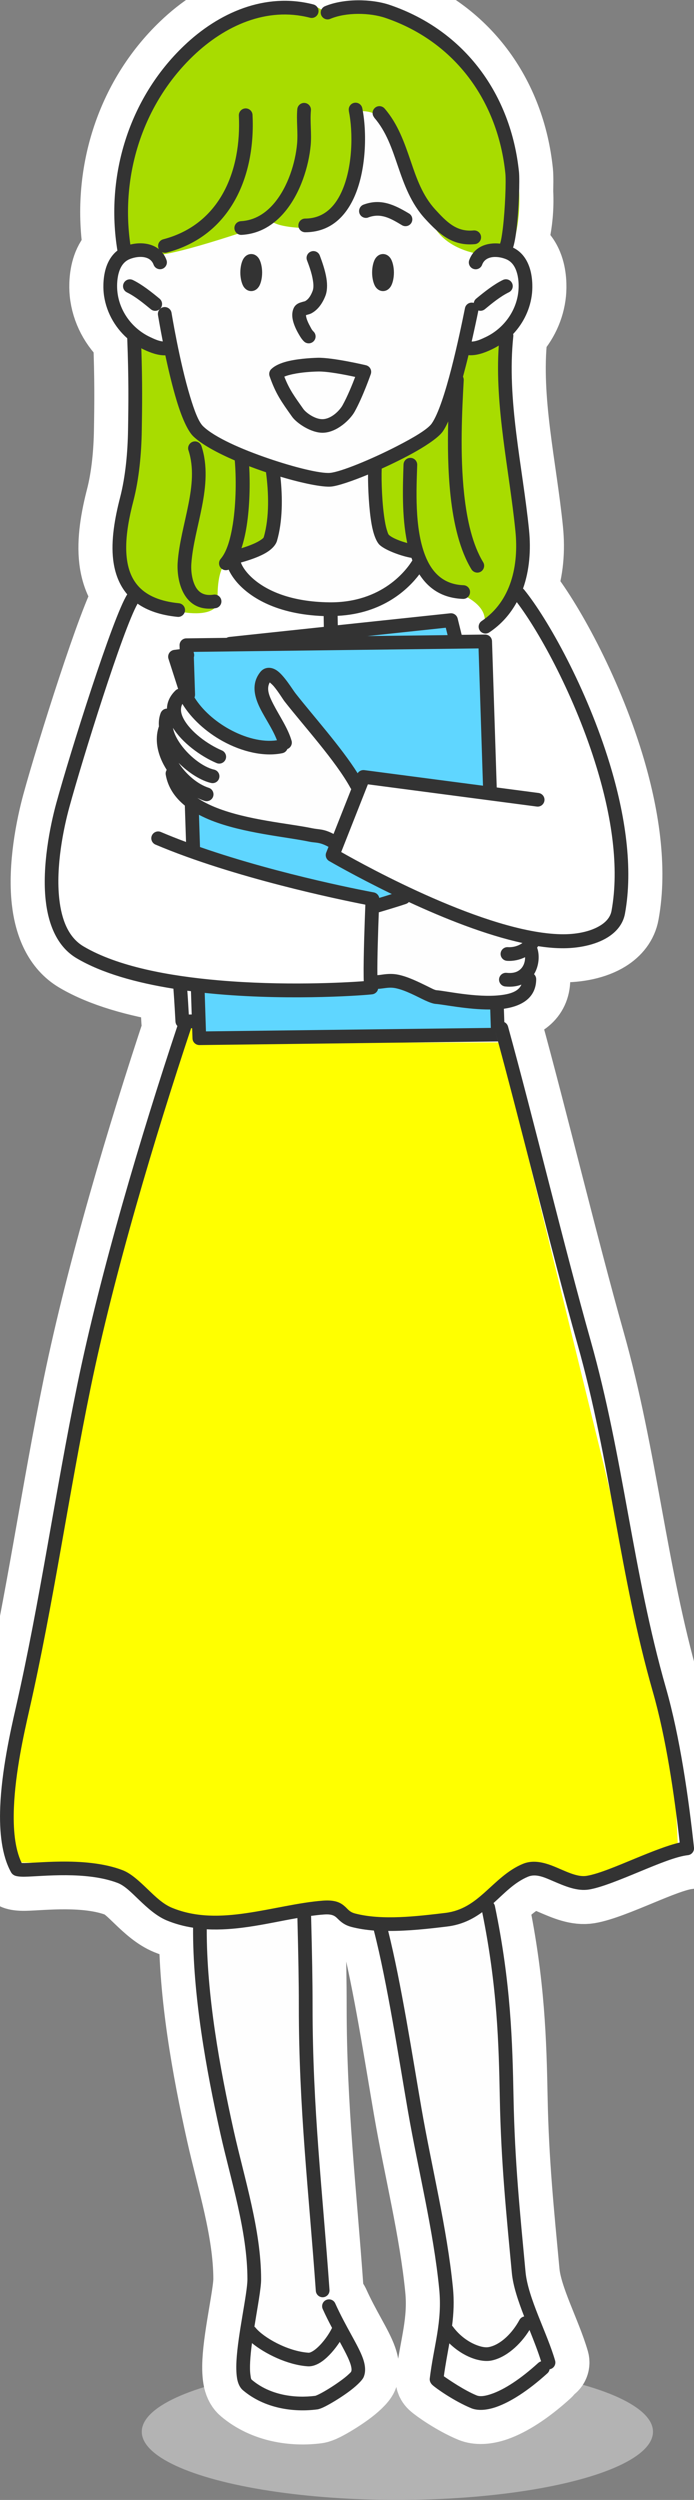 <?xml version="1.0" encoding="UTF-8"?> <svg xmlns="http://www.w3.org/2000/svg" viewBox="0 0 122.18 439.79"><rect x="0" y="0" width="122.18" height="439.79" fill="#808080" stroke="none"/><defs><style>.cls-1{fill:none;stroke-linecap:round;stroke-linejoin:round;stroke-width:12px;}.cls-1,.cls-2{stroke:#fff;}.cls-3{fill:#5fd6ff;}.cls-3,.cls-4,.cls-5,.cls-6,.cls-7,.cls-8{stroke-width:0px;}.cls-3,.cls-4,.cls-5,.cls-7,.cls-2,.cls-8{fill-rule:evenodd;}.cls-4{fill:#fefefe;}.cls-5{fill:#a8dc00;}.cls-6{fill:#b3b3b3;mix-blend-mode:multiply;}.cls-7{fill:#fff;}.cls-9{isolation:isolate;}.cls-2{fill:#ff0;stroke-miterlimit:10;stroke-width:.73px;}.cls-8{fill:#333;}</style></defs><g class="cls-9"><g id="_レイヤー_2"><g id="_デザイン"><ellipse class="cls-6" cx="69.96" cy="427.79" rx="45" ry="12"></ellipse><path class="cls-1" d="M28.36,46.06s-5.02-5.24-7.81.97c-2.8,6.21,1.07,11.5,8.78,13.84l4.53,13.64s7.53,7.03,14.39,7.94c0,0,.16,10.01-1.15,12.25-1.31,2.24-6.78,3.68-6.78,3.68,0,0,6.03,9.32,17.93,8.85,11.9-.47,15.8-7.32,15.8-7.32l-.75-3.86-6.1-1.26-.96-13.1,12.22-7.82,2.96-12.41s9.67-1.21,10.43-7.34c.76-6.13.54-11.55-7.68-8.7l-1.94-14.62s-11.33-19.41-24.54-14.96c-13.21,4.45-27.02,4.34-29.32,30.21h0Z"></path><path class="cls-1" d="M23.41,105.15s-7.58,17.81-8.8,23.02c-1.22,5.21-9.26,27.11-3.67,35.87,2.48,3.88,10.94,7.17,20.11,8.83.27.05.16.88.33,1.69.42,1.99-.4,4.89.24,4.92h3.93s-.42-6.4.14-6.32c10.22,1.33,21.38,1.49,29.11.57l.65-15.04-31.22-8.85.06-8.22s-4.21-5.75-4.76-8.99c-.54-3.23,1.07-9.14,2.55-10.55l-1.37-6.6,2.8-2.12,31.29-2.23,14.07-1.83,1.01,2.79,5.62,1.12.82,26.35-22.02-3.04-5.57,13.47,13.62,7.95s30.45,12.56,34.69,5.87c4.24-6.69,4.34-13.65,1.71-20.81-2.64-7.16-5.39-21.44-10.84-29.3l-6.83-9.28s-13.37-7.12-16.67-6.67c0,0-5.56,8.72-12.23,9.29-2.92.25-9.83.41-13.45-1.47-4.65-2.41-7.22-6.7-8.15-6.55-1.65.27-13.94.03-17.18,6.13h0Z"></path><path class="cls-1" d="M31.05,184.65s-11.51,39.39-14.17,49.99c-2.66,10.6-18.22,83.11-14.47,93.35,0,0,10.47,0,14.17,1.25,3.7,1.25,10.21,5.59,13.36,7.74,3.15,2.15,16.86,1.26,21.67-.74,4.81-2,8.37.05,10.12,1.83,1.74,1.78,14.14-.05,17.08-.57,2.94-.52,11.81-8.44,14.43-8.73,2.62-.29,7.64,2.01,9.74,2.23,2.1.22,13.53-5.53,16.74-6.04l-.76-14.73-12.35-52.76-18.28-74.45-51.13.09-2.37-.42.67-3.56-3.04.95-1.43,4.56h0Z"></path><path class="cls-1" d="M43.33,409.6l1.39-10.28s-9.91-50.68-9.5-58.64l-.08-2.96,10.51-.25,6.7-1.48,1.48,16.38,2.21,39.35.94,11.96,3.26,6.04-5.77,5.55-11.14-5.68h0Z"></path><path class="cls-1" d="M42.88,411.9s-1.8,5.71.13,7.11c1.93,1.4,11.46,3.91,11.46,3.91l6.42-2.95,2.64-3.73-3.81-5.27-4.42,3.67-7.33-1.2-4.51-3.64-.58,2.11h0Z"></path><path class="cls-1" d="M66.98,338.98l6.7,35.95,4.38,25.31.03,9.37s3.69,6.6,7.84,4.6c4.15-2,7.5-6.96,7.5-6.96l-2.14-9.17-2.32-28.85s-.44-29.67-3.19-34.29c0,0-5.41,2.09-8.01,2.88-2.59.79-10.8,1.16-10.8,1.16h0Z"></path><path class="cls-1" d="M78.09,409.61l-1.38,9.51,8.61,3.53,11.35-7.25-4.19-8.8s-2.68,7.11-5.96,7.6c-3.28.48-8.44-4.58-8.44-4.58h0Z"></path><path class="cls-1" d="M33.27,123.01l.1-9.56,46-4.14,1.56,3.13,4.41,1.04,1.28,26.05-23.96-1.8-13.96-18.94s-4.59.86-3.13,3.56c1.46,2.69,5.02,8.76,5.02,8.76,0,0-4.36.42-6.48.03-2.12-.39-10.53-6.1-10.83-8.12h0Z"></path><polygon class="cls-1" points="33.48 141.86 33.72 149.14 65.91 158.4 65.52 160.69 71.92 158.06 57.86 150.16 59.47 147.68 33.48 141.86 33.48 141.86"></polygon><polygon class="cls-1" points="35.25 173.59 35.14 182.21 87.49 181.74 87.09 176.47 79.79 175.73 73.16 174.52 69.32 172.33 65.2 173.36 35.25 173.59 35.25 173.59"></polygon><path class="cls-1" d="M59.66,147.48l3.85-9.09-13.58-17.75s-4.7-4.04-3.77,1.34c.92,5.38,4.42,8.59,4.42,8.59l-3.18,1.23-10.52-4.74-3.88-4.54s-2.29,1.25-2.76,3.54c-.48,2.28.75,9.02,1.15,9.82.39.8,3.27,5.95,3.27,5.95,0,0,16.43,5.48,25.01,5.66h0Z"></path><polygon class="cls-1" points="65.68 160.13 65.45 173.03 74.25 173.81 82 176.82 90.78 175.9 93.86 171.83 94 166.17 83.3 163.23 71.23 157.32 65.68 160.13 65.68 160.13"></polygon><path class="cls-1" d="M62.89,19.6s3.37,16.89-7.99,20.53c0,0-5.03.11-6.93-1.08,0,0-14.39,5.12-19.72,5.76,0,0-1.74-2.41-5.7.51,0,0-4.41-13.28,4.77-28.31C36.5,1.99,52.01-1.33,56.53,1.66c0,0,16.16-6.47,27.85,11.97,11.69,18.44,5.31,30.52,5.38,31.45l-4.4-.26s-6.88-.41-9.3-5.64c-2.41-5.23-4.92-20.7-13.18-19.57h0Z"></path><path class="cls-1" d="M23.33,59.68s1.36,15.95.41,19.39c-.95,3.44-10.1,28.12,7.9,28.52,0,0,5.52,1.24,6.71-1.34,0,0-.43-5.36,1.37-7.21,1.8-1.85,7.73-3.08,8.15-4.85.41-1.77.31-11.84.31-11.84l-14.04-6.89-4.08-13.95-6.72-1.82h0Z"></path><path class="cls-1" d="M81.58,61.55l-4.49,13.58-10.56,6.36s-3.35,11.15,1.13,13.55c4.48,2.4,4.94,1.42,4.94,1.42,0,0,.77,7.86,8.46,8.02,0,0,5.63,2.16,3.98,5.91,0,0,5.55-2.56,6.38-8.41.82-5.85-1.18-22.36-1.71-26.67-.53-4.3-.7-16.56-.7-16.56l-7.43,2.79h0Z"></path><path class="cls-1" d="M88.02,42.86c-2.21-.25-4.53.5-5.41,2.89-.23.62.09,1.32.72,1.55.62.23,1.32-.09,1.55-.72.28-.77.88-1.15,1.56-1.3.85-.18,1.81-.02,2.62.3,1.16.46,1.7,1.5,1.98,2.53.33,1.21.29,2.46.22,3.14-.35,3.52-2.65,6.59-5.78,8.06-.74.35-1.59.76-2.44.78.49-2.16.9-4.08,1.17-5.41,0-.02,0-.04.01-.06.38.12.81.05,1.14-.22,1.24-1.03,2.76-2.27,4.23-2.98.6-.29.85-1.01.56-1.61-.29-.6-1.01-.85-1.61-.56-1.63.79-3.33,2.15-4.71,3.29-.24.2-.38.46-.42.75-.04-.01-.09-.03-.13-.03-.65-.13-1.29.29-1.42.94-.94,4.66-3.49,16.9-5.85,20.3-.71,1.02-3.21,2.49-6.09,3.97-4.5,2.32-9.98,4.57-11.83,4.72-1.7.14-6.24-.97-10.88-2.56-4.65-1.59-9.41-3.67-11.45-5.64-.82-.79-1.56-2.81-2.29-5.22-1.87-6.14-3.27-14.74-3.27-14.74-.11-.66-.73-1.1-1.39-1-.66.11-1.1.73-1,1.39,0,0,.32,1.94.85,4.65-.77-.08-1.54-.45-2.22-.77-3.14-1.47-5.44-4.54-5.78-8.06-.07-.68-.1-1.92.22-3.14.28-1.03.82-2.07,1.98-2.53.81-.32,1.77-.48,2.62-.3.68.14,1.28.53,1.56,1.3.23.62.92.95,1.55.72.62-.23.95-.92.72-1.55-.2-.55-.48-1.01-.81-1.39.25.12.55.16.84.09,11.29-2.96,15.65-13.44,15.12-24.22-.03-.67-.6-1.18-1.26-1.15-.66.03-1.18.6-1.15,1.26.47,9.63-3.23,19.13-13.32,21.77-.64.17-1.03.83-.86,1.47.03.1.06.19.11.27-1.35-1.08-3.3-1.25-5.03-.82-1.77-12.18,2.18-24.7,11.1-33.22,5.51-5.26,12.89-8.66,20.52-6.68.64.17,1.3-.22,1.47-.87.17-.64-.22-1.3-.87-1.47-8.46-2.19-16.69,1.44-22.79,7.28-9.66,9.22-13.86,22.85-11.71,36.02-.84.65-1.41,1.51-1.8,2.45-.74,1.82-.72,3.92-.62,4.96.31,3.13,1.86,5.99,4.15,8.02.27,7.15.22,11.39.14,16.18-.06,3.84-.44,8.12-1.4,11.84-.93,3.6-1.63,7.54-1.21,10.99.28,2.28,1.04,4.36,2.47,6.04-2.51,3.91-10.06,27.85-12.5,36.77-1.07,3.92-2.53,11.05-1.85,17.12.49,4.35,2.09,8.15,5.45,10.13,4.47,2.64,10.57,4.32,17.03,5.35.16,2.01.36,5.79.36,5.79.02.3.14.57.34.77-6.38,19.17-13.53,43.19-17.63,63.14-3.87,18.82-6.56,38.09-10.81,56.75-.96,4.2-2.5,11.12-2.75,17.48-.18,4.43.29,8.6,1.9,11.5.12.22.32.44.66.59.28.12.89.22,1.79.2,3.08-.06,10.79-1.01,16.33,1.1,1.25.48,2.42,1.7,3.7,2.92,1.51,1.45,3.14,2.93,4.98,3.69,1.51.62,3.05,1.02,4.59,1.26-.06,11.78,2.28,24.88,4.82,36.26,1.82,8.16,4.74,17.1,4.75,25.56,0,2.53-1.68,9.69-1.93,14.4-.07,1.35-.02,2.52.17,3.38.19.82.54,1.41.97,1.77,3.78,3.2,8.88,3.92,13.09,3.37.26-.03.74-.19,1.33-.49,1.04-.52,2.61-1.47,3.95-2.43,1.46-1.04,2.62-2.15,2.88-2.76.38-.88.34-1.99-.13-3.31-.81-2.29-2.99-5.49-4.87-9.66-.27-.61-.99-.88-1.6-.6-.61.27-.88.99-.6,1.6.53,1.18,1.09,2.28,1.64,3.31-.55,1.13-1.54,2.53-2.59,3.48-.33.3-.66.55-.99.72-.2.1-.38.18-.56.17-3.7-.25-7.93-2.68-9.33-4.4-.06-.07-.13-.14-.2-.19.55-3.44,1.19-6.77,1.18-8.34,0-8.63-2.95-17.76-4.81-26.08-2.48-11.13-4.79-23.94-4.76-35.48,2.42.13,4.87-.07,7.3-.42,2.93-.42,5.84-1.07,8.66-1.56.17,6.98.25,10.98.25,15.54,0,18.1,1.75,32.55,2.99,50.05.05.66.62,1.17,1.29,1.12.66-.05,1.17-.62,1.12-1.29-1.23-17.44-2.98-31.85-2.98-49.88,0-4.65-.08-8.71-.26-15.92.76-.1,1.51-.19,2.25-.24,1.53-.12,1.97.28,2.44.75.56.55,1.18,1.11,2.43,1.44,1.23.32,2.56.52,3.93.63,2.35,9.11,4.41,22.59,5.99,31.72,1.76,10.18,4.49,20.99,5.51,31.31.58,5.86-.96,9.99-1.66,15.77-.02.14-.06.65.46,1.14.6.57,3.82,2.84,6.84,4.09,1.05.43,2.57.43,4.45-.23,2.38-.84,5.48-2.75,8.97-5.92.21-.19.34-.44.38-.7.05,0,.09-.02.14-.03.64-.18,1.01-.85.83-1.49-1.41-4.89-4.78-11.01-5.21-15.62-.97-10.41-1.89-19.25-2.11-30.62-.19-9.77-.46-20.17-3.28-33.73-.04-.2-.13-.37-.25-.52,1.92-1.72,3.65-3.62,6.07-4.64,1.41-.59,2.9.12,4.44.78,2.08.89,4.22,1.82,6.33,1.47,2.17-.36,5.6-1.78,9.01-3.19,3.19-1.32,6.37-2.63,8.38-2.85.66-.07,1.14-.67,1.07-1.33-.96-8.85-2.48-19.49-4.94-28.09-5.87-20.5-7.44-40.5-13.25-61.09-4.64-16.44-10.05-38.93-14.55-55.27-.1-.35-.34-.63-.65-.77l-.08-2.35c3.28-.47,5.66-2,5.69-5.19,0-.35-.14-.66-.38-.89.92-1.5,1-3.42.54-4.67.06-.09.13-.17.18-.26,1.37.21,2.68.34,3.93.36,3.07.07,6.16-.57,8.31-1.91,1.62-1.01,2.73-2.41,3.05-4.18,1.47-8.02.04-17.41-2.68-26.34-4.05-13.29-10.93-25.54-15.07-30.64-.06-.07-.13-.14-.2-.2,1.14-3.2,1.41-6.79,1.06-10.29-1.12-11.17-3.96-22.89-2.77-34.08.02-.14,0-.28-.03-.41,1.84-1.95,3.06-4.48,3.33-7.22.1-1.04.13-3.15-.62-4.96-.51-1.25-1.36-2.36-2.72-3.02.23-.73.44-1.84.59-3.12.44-3.63.59-8.78.45-10.18-1.39-13.56-9.46-24.85-22.71-29.38-3.26-1.12-8.19-1.16-11.46.22-.61.26-.9.97-.64,1.58.26.61.97.9,1.58.64,2.78-1.18,6.97-1.11,9.74-.16,12.32,4.21,19.79,14.73,21.09,27.34.14,1.33-.03,6.21-.44,9.64-.15,1.2-.3,2.21-.51,2.76h0ZM59.81,411.99c-.83,1.28-1.95,2.58-3.05,3.38-.89.65-1.81.97-2.6.91-3.57-.24-7.55-2.24-9.8-4.08-.15,1.15-.27,2.27-.32,3.27-.05.92-.04,1.74.06,2.39.05.36.07.65.23.79,3.22,2.73,7.6,3.28,11.2,2.82.05-.02.36-.14.6-.26.96-.47,2.39-1.35,3.62-2.23.68-.48,1.3-.97,1.72-1.38.16-.16.3-.27.35-.38.1-.23.08-.5.02-.8-.09-.49-.31-1.05-.59-1.67-.38-.82-.87-1.74-1.43-2.76h0ZM93.22,409.89c-1.61,2.63-4.19,4.89-6.73,5.38-.93.18-2.17.03-3.49-.48-1.29-.5-2.67-1.36-3.89-2.55-.32,1.84-.69,3.72-.97,5.79.94.66,3.58,2.46,5.75,3.36.64.27,1.57.13,2.72-.28,2.17-.76,4.97-2.54,8.15-5.43.15-.13.32-.22.5-.27-.54-1.74-1.28-3.62-2.04-5.52h0ZM84.89,336.39c-1.71,1.25-3.67,2.23-6.22,2.53-3.15.38-6.81.8-10.33.77,2.29,9.15,4.31,22.25,5.86,31.2,1.77,10.23,4.5,21.11,5.53,31.49.25,2.47.13,4.64-.14,6.76.05.05.1.11.15.17,1.16,1.58,2.71,2.68,4.14,3.23.82.32,1.58.47,2.16.36,2.13-.41,4.2-2.53,5.41-4.78.18-.33.49-.54.83-.61-1.05-2.71-1.96-5.37-2.17-7.66-.98-10.48-1.9-19.36-2.12-30.8-.18-9.49-.44-19.59-3.1-32.67h0ZM33.63,180.9s0,.02,0,.02c-6.38,19.14-13.56,43.22-17.67,63.2-3.87,18.83-6.57,38.12-10.82,56.8-.93,4.09-2.44,10.84-2.69,17.04-.15,3.72.14,7.24,1.37,9.78,1.19.05,3.79-.22,6.83-.25,3.51-.04,7.59.23,10.93,1.51,1.51.58,2.98,1.97,4.51,3.44,1.29,1.24,2.64,2.55,4.22,3.19,4.23,1.73,8.66,1.57,13.05.93,4.63-.67,9.21-1.87,13.48-2.2,2.3-.17,3.2.41,3.94,1.08.45.4.76.93,1.73,1.18,4.78,1.25,10.98.48,15.88-.1,3.01-.36,5.02-1.9,6.88-3.55,2.13-1.9,4.08-3.95,6.76-5.07,1.65-.69,3.39-.37,5.17.31,1.1.42,2.21.97,3.33,1.37.93.33,1.87.57,2.8.41,2.05-.34,5.27-1.71,8.49-3.04,2.86-1.18,5.72-2.32,7.84-2.81-.95-8.49-2.41-18.45-4.74-26.57-5.87-20.5-7.44-40.51-13.25-61.1-4.64-16.44-10.05-38.94-14.55-55.29l.55,2.03-52.56.64c-.66,0-1.2-.51-1.22-1.17l-.06-1.79h-.19ZM86.3,177.59c-3.91.03-8.24-.89-9.59-.98-.43-.03-1.1-.26-1.9-.63-1.39-.65-3.38-1.77-5.17-2.14-.89-.18-1.61-.04-2.27.04-.27.04-.54.06-.8.08-.02.1-.06.2-.1.3-.17.34-.5.58-.87.65-.75.13-13.71,1.16-27.29-.02-.76-.07-1.51-.14-2.27-.22l.22,6.77,50.15-.61-.1-3.23h0ZM32.98,174.29c.1,1.32.2,3.06.26,4.18h.51s-.13-4.1-.13-4.1c-.21-.03-.42-.06-.64-.08h0ZM71.97,158.7c-.13.14-.3.25-.5.32-1.72.58-4.65,1.44-4.65,1.44-.04.01-.09.02-.13.03-.11,2.97-.29,8.14-.25,11.06.32-.01.65-.08,1.01-.12.78-.1,1.65-.17,2.67.04,1.71.35,3.59,1.29,5.07,2.01.74.36,1.33.7,1.68.72,1.53.1,6.99,1.34,11.14.88,1.73-.19,3.26-.63,3.79-1.87-.77.3-1.72.45-2.86.33-.66-.07-1.14-.66-1.08-1.32.07-.66.66-1.14,1.32-1.08.93.1,1.64-.05,2.15-.4.82-.54,1.13-1.51,1.11-2.35-.94.46-2.04.72-3.18.64-.66-.04-1.17-.62-1.13-1.28.04-.66.62-1.17,1.28-1.13.96.06,1.89-.23,2.57-.73-6.53-1.42-13.84-4.35-20.01-7.21h0ZM24.88,61.23c.2,6.15.15,10.09.08,14.5-.06,4.03-.47,8.51-1.48,12.41-.72,2.77-1.31,5.76-1.26,8.52.05,2.55.63,4.91,2.3,6.64,1.45,1.5,3.69,2.5,6.97,2.82.66.07,1.15.66,1.08,1.32-.07.66-.66,1.15-1.32,1.08-3.04-.3-5.33-1.13-7.03-2.32-2.62,4.64-9.66,27.22-12,35.76-1.02,3.71-2.43,10.47-1.78,16.22.4,3.54,1.55,6.71,4.28,8.32,5.98,3.53,15.02,5.2,23.78,5.96,11.25.98,22.06.42,25.54.15-.01-.25-.02-.54-.02-.85-.05-3.37.2-10.04.3-12.61-4.54-.89-23.16-4.72-36.95-10.57-.61-.26-.9-.97-.64-1.58.26-.61.97-.9,1.58-.64,1.44.61,2.92,1.2,4.44,1.76l-.21-6.4c-1.75-1.42-2.97-3.2-3.36-5.41-.06-.31.01-.62.17-.87-.2-.32-.39-.64-.56-.96-1.11-2.11-1.53-4.41-.88-6.5.02-.06.04-.12.07-.18-.07-.81.02-1.6.3-2.35.18-.48.63-.79,1.11-.79.03-1.13.5-2.21,1.49-3.18.14-.14.31-.23.48-.29l-1.7-5.29c-.11-.34-.06-.72.13-1.02.19-.3.51-.5.87-.55l.97-.12-.02-.67c-.01-.32.11-.64.33-.87.22-.23.53-.37.86-.37l7.09-.09c.14-.08.31-.14.48-.16l16.64-1.77-.03-1.9c-8.22-.3-12.88-3.26-15.17-5.83-.74-.84-1.25-1.65-1.56-2.34-.41.18-.91.12-1.27-.19-.5-.43-.56-1.2-.13-1.7,1.1-1.28,1.73-3.56,2.14-6.11.6-3.84.6-8.28.34-11.21-3.13-1.35-5.85-2.84-7.3-4.24-.99-.95-2.04-3.34-2.92-6.25-.76-2.51-1.45-5.41-2-8-1.3.03-2.61-.46-3.74-.99-.18-.08-.36-.17-.53-.27h0ZM87.79,60.8c-.41.26-.85.49-1.29.7-1.21.57-2.63,1.09-4.02.98-.3,1.25-.63,2.53-.97,3.79.09.18.14.39.13.61-.29,5.25-.69,13.01.08,20.09.5,4.57,1.47,8.86,3.34,11.93.35.57.16,1.31-.4,1.66-.57.35-1.31.16-1.66-.4-2.03-3.33-3.14-7.97-3.68-12.93-.47-4.35-.52-8.95-.41-13.09-.32.7-.63,1.29-.94,1.74-.63.91-2.4,2.2-4.7,3.51-1.81,1.03-3.96,2.1-6.07,3.05-.08,2.07.05,6.4.58,9.37.11.65.25,1.22.41,1.68.09.28.16.5.29.62.6.56,2.02,1.1,3.22,1.42-1.01-4.73-.77-10.22-.66-13.81.02-.67.58-1.19,1.24-1.17.67.02,1.19.58,1.17,1.24-.13,4.16-.51,11.03,1.4,15.93,1.14,2.92,3.15,5.1,6.74,5.23.67.02,1.19.58,1.16,1.25-.03.67-.59,1.19-1.25,1.16-3.63-.13-6.06-1.81-7.67-4.32-1.9,2.52-6.34,6.9-14.39,7.3l.03,1.65,19.8-2.1c.6-.06,1.15.32,1.3.91l.71,2.88,4.12-.05c.66,0,1.2.51,1.22,1.17l.83,25.73,7.36.97c.66.09,1.13.69,1.04,1.35-.09.66-.69,1.13-1.35,1.04l-29.73-3.91-4.7,11.91c4.57,2.6,25.61,14.18,38.66,14.46,2.57.06,5.18-.42,6.98-1.55,1.01-.63,1.75-1.47,1.95-2.57,1.4-7.68-.01-16.66-2.62-25.21-3.75-12.33-9.99-23.75-14.06-29.09-1.13,2.07-2.71,3.9-4.84,5.32-.55.37-1.3.22-1.67-.33-.37-.55-.22-1.3.33-1.67,5.22-3.5,6.54-9.83,5.94-15.82-1.07-10.69-3.67-21.89-2.93-32.65h0ZM35.03,143.34l.18,5.67c14.44,5.03,30.59,7.98,30.59,7.98.5.09.88.49.97.97.55-.16,1.38-.42,2.21-.68-6.44-3.13-11.04-5.81-11.04-5.81-.51-.3-.73-.93-.51-1.48l.4-1.01c-1.64-.9-2.28-.68-3.32-.9-4.17-.87-11.64-1.5-17.3-3.74-.76-.3-1.49-.64-2.18-1h0ZM61.84,138.82c-.06-.07-.11-.14-.15-.22-2.59-4.73-8.24-10.92-11.58-15.19-.33-.42-1.09-1.71-1.93-2.7-.2-.23-.49-.49-.69-.66-.65,1.16-.07,2.46.64,3.84,1.05,2.04,2.57,4.22,3.2,6.41.18.61-.15,1.25-.74,1.47-.15.36-.46.64-.87.73-3.22.67-7.1-.23-10.54-2.13-2.91-1.61-5.49-3.94-7.07-6.54-.44.83-.26,1.76.24,2.67,1.23,2.27,4.19,4.44,6.72,5.52.61.26.9.97.64,1.58-.26.61-.97.9-1.58.64-2.86-1.21-6.12-3.65-7.68-6.2.15.84.56,1.7,1.09,2.51,1.53,2.35,4.18,4.4,6.15,4.84.65.15,1.06.79.91,1.44-.14.65-.79,1.06-1.44.91-1.73-.39-3.92-1.74-5.72-3.54,1.33,2.06,3.39,3.78,5.31,4.39.63.2.98.88.78,1.52-.2.63-.88.98-1.52.78-.42-.14-.85-.31-1.28-.53.98.67,2.13,1.24,3.36,1.73,5.52,2.19,12.83,2.77,16.9,3.62,1.21.25,1.95.07,3.73,1l3.12-7.89h0ZM85.03,138.22l-.78-24.15-50.15.61v.13c.04.09.07.19.08.3.02.18,0,.36-.05.52l.21,6.54c0,.19-.03.37-.1.53,1.38,2.22,3.62,4.19,6.11,5.57,2.73,1.51,5.79,2.35,8.41,1.96-.85-2.25-2.53-4.45-3.36-6.49-.8-1.96-.9-3.8.38-5.46.36-.47.78-.69,1.21-.77.53-.1,1.15.03,1.76.45,1.27.87,2.75,3.34,3.25,3.98,3.08,3.94,8.08,9.49,10.96,14.09.25-.39.7-.61,1.18-.55l20.88,2.74h0ZM64.58,111.9l14.22-.17-.32-1.3-13.9,1.48h0ZM33.18,79.22c.99,3.04.63,6.25,0,9.46-.68,3.47-1.67,6.94-1.9,10.25-.22,3.14.95,8.93,6.68,8.06.66-.1,1.11-.72,1.01-1.37-.1-.66-.72-1.11-1.37-1.01-.83.13-1.49.04-2.02-.23-.79-.4-1.24-1.19-1.52-2.03-.37-1.11-.44-2.34-.37-3.24.23-3.22,1.21-6.59,1.86-9.96.71-3.62,1.04-7.24-.08-10.67-.21-.63-.89-.98-1.52-.77-.63.21-.98.89-.77,1.52h0ZM64.78,83.49c-2.84,1.17-5.34,2.01-6.49,2.11-1.49.13-4.99-.56-8.92-1.74.39,3.64.4,7.83-.6,11.27-.23.81-1.03,1.62-2.16,2.24-1.36.76-3.19,1.31-4.2,1.59.27.78,1,1.86,2.25,2.93,2.39,2.05,6.59,3.98,13.28,4.07,9.44.12,13.71-5.83,14.66-7.38-.06-.15-.11-.29-.16-.44-1.66-.27-4.55-1.3-5.6-2.27-.57-.53-1.11-1.88-1.42-3.65-.47-2.65-.64-6.34-.63-8.74h0ZM43.87,82c.17,3.02.11,7.03-.45,10.57-.22,1.39-.52,2.7-.91,3.87.65-.2,1.43-.46,2.17-.79.5-.22.97-.47,1.34-.74.19-.14.37-.26.42-.43,1.01-3.5.86-7.84.39-11.4-.14-.05-.28-.1-.42-.14-.85-.29-1.7-.6-2.54-.92h0ZM47.75,64.93c-.33.33-.44.81-.29,1.25,1.08,3.11,2.08,4.48,3.96,7.13.81,1.14,3.4,2.9,5.5,2.82,2.41-.09,4.71-2.28,5.5-3.68,1.47-2.63,2.86-6.64,2.86-6.64.11-.32.08-.68-.08-.97-.16-.3-.45-.51-.78-.59,0,0-5.87-1.39-8.53-1.31-1.28.04-3.86.19-5.78.76-1,.3-1.84.72-2.35,1.23h0ZM50.05,66.26c.41-.18.92-.31,1.46-.43,1.6-.35,3.45-.45,4.44-.47,1.7-.05,4.81.56,6.58.95-.5,1.32-1.35,3.41-2.22,4.98-.5.9-1.93,2.39-3.48,2.45-1.32.05-2.93-1.09-3.44-1.81-1.53-2.17-2.45-3.39-3.33-5.66h0ZM53.7,52.99c-.09.02-.69.18-.98.29-.43.17-.73.44-.9.71-.36.59-.45,1.36-.3,2.16.16.86.59,1.77.9,2.33.31.55.64,1.15,1.1,1.59.48.46,1.25.44,1.71-.05.46-.48.44-1.25-.05-1.71-.29-.27-.46-.67-.65-1.02-.18-.32-.43-.82-.57-1.32-.04-.16-.08-.32-.09-.48v-.05c.08-.02.17-.05.23-.07.28-.07.53-.15.68-.23,1.21-.62,2.01-1.83,2.49-3.05.35-.87.38-1.98.2-3.12-.23-1.45-.78-2.98-1.17-4.02-.23-.62-.93-.94-1.55-.7-.62.23-.94.93-.7,1.55.35.92.85,2.26,1.04,3.54.11.68.14,1.34-.06,1.86-.27.69-.65,1.42-1.32,1.78h0ZM22.33,51.43c1.47.71,2.99,1.96,4.23,2.98.51.42,1.27.35,1.7-.16.42-.51.35-1.27-.16-1.7-1.38-1.14-3.08-2.5-4.71-3.29-.6-.29-1.32-.04-1.61.56-.29.6-.04,1.32.56,1.61h0ZM44.23,44.69c-.45,0-.95.2-1.33.76-.32.47-.59,1.41-.59,2.5s.28,2.03.59,2.5c.38.56.88.76,1.33.76s.95-.2,1.33-.76c.32-.47.59-1.41.59-2.5s-.28-2.03-.59-2.5c-.38-.56-.88-.76-1.33-.76h0ZM67.43,44.69c-.45,0-.95.2-1.33.76-.32.47-.59,1.41-.59,2.5s.28,2.03.59,2.5c.38.56.88.76,1.33.76s.95-.2,1.33-.76c.32-.47.59-1.41.59-2.5s-.28-2.03-.59-2.5c-.38-.56-.88-.76-1.33-.76h0ZM65.87,20.68c2.16,2.49,3.14,5.51,4.17,8.52,1.13,3.31,2.32,6.59,4.8,9.29,2.55,2.78,4.9,4.83,8.76,4.46.66-.06,1.15-.65,1.09-1.32-.06-.66-.65-1.15-1.32-1.09-3.02.29-4.75-1.51-6.75-3.69-2.24-2.45-3.27-5.45-4.29-8.44-1.13-3.3-2.26-6.59-4.62-9.32-.44-.5-1.2-.56-1.7-.12-.5.44-.56,1.2-.12,1.7h0ZM52.34,19.2c-.18,2,.14,4.09-.04,6.11-.3,3.31-1.58,7.5-3.99,10.39-1.5,1.79-3.44,3.08-5.9,3.21-.66.04-1.18.6-1.14,1.27.04.66.6,1.18,1.27,1.14,3.16-.17,5.7-1.76,7.62-4.07,2.72-3.26,4.2-7.97,4.54-11.72.18-2.02-.14-4.11.04-6.11.06-.66-.43-1.25-1.09-1.31s-1.25.43-1.31,1.09h0ZM61.41,19.52c.76,3.69.73,9.92-1.31,14.31-1.23,2.65-3.22,4.61-6.37,4.62-.67,0-1.2.54-1.2,1.21,0,.67.54,1.2,1.21,1.2,4.19-.01,6.92-2.5,8.55-6.02,2.25-4.86,2.32-11.73,1.49-15.81-.13-.65-.77-1.07-1.42-.94-.65.13-1.07.77-.94,1.42h0ZM64.84,38.25c2.25-.84,3.98.2,5.93,1.37.57.34,1.31.16,1.65-.41.34-.57.16-1.31-.41-1.65-2.61-1.56-4.99-2.69-8.01-1.56-.62.23-.94.93-.71,1.55.23.62.93.94,1.55.71h0Z"></path><path class="cls-4" d="M28.36,46.06s-5.02-5.24-7.81.97c-2.8,6.21,1.07,11.5,8.78,13.84l4.53,13.64s7.53,7.03,14.39,7.94c0,0,.16,10.01-1.15,12.25-1.31,2.24-6.78,3.68-6.78,3.68,0,0,6.03,9.32,17.93,8.85,11.9-.47,15.8-7.32,15.8-7.32l-.75-3.86-6.1-1.26-.96-13.1,12.22-7.82,2.96-12.41s9.67-1.21,10.43-7.34c.76-6.13.54-11.55-7.68-8.7l-1.94-14.62s-11.33-19.41-24.54-14.96c-13.21,4.45-27.02,4.34-29.32,30.21h0Z"></path><path class="cls-7" d="M23.41,105.15s-7.58,17.81-8.8,23.02c-1.22,5.21-9.26,27.11-3.67,35.87,2.48,3.88,10.94,7.17,20.11,8.83.27.05.16.88.33,1.69.42,1.99-.4,4.89.24,4.92h3.93s-.42-6.4.14-6.32c10.22,1.33,21.38,1.49,29.11.57l.65-15.04-31.22-8.85.06-8.22s-4.21-5.75-4.76-8.99c-.54-3.23,1.07-9.14,2.55-10.55l-1.37-6.6,2.8-2.12,31.29-2.23,14.07-1.83,1.01,2.79,5.62,1.12.82,26.35-22.02-3.04-5.57,13.47,13.62,7.95s30.45,12.56,34.69,5.87c4.24-6.69,4.34-13.65,1.71-20.81-2.64-7.16-5.39-21.44-10.84-29.3l-6.83-9.28s-13.37-7.12-16.67-6.67c0,0-5.56,8.72-12.23,9.29-2.92.25-9.83.41-13.45-1.47-4.65-2.41-7.22-6.7-8.15-6.55-1.65.27-13.94.03-17.18,6.13h0Z"></path><path class="cls-2" d="M31.05,184.65s-11.51,39.39-14.17,49.99c-2.66,10.6-18.22,83.11-14.47,93.35,0,0,10.47,0,14.17,1.25,3.7,1.25,10.21,5.59,13.36,7.74,3.15,2.15,16.86,1.26,21.67-.74,4.81-2,8.37.05,10.12,1.83,1.74,1.78,14.14-.05,17.08-.57,2.94-.52,11.81-8.44,14.43-8.73,2.62-.29,7.64,2.01,9.74,2.23,2.1.22,13.53-5.53,16.74-6.04l-.76-14.73-12.35-52.76-18.28-74.45-51.13.09-2.37-.42.67-3.56-3.04.95-1.43,4.56h0Z"></path><path class="cls-4" d="M43.33,409.6l1.39-10.28s-9.91-50.68-9.5-58.64l-.08-2.96,10.51-.25,6.7-1.48,1.48,16.38,2.21,39.35.94,11.96,3.26,6.04-5.77,5.55-11.14-5.68h0Z"></path><path class="cls-7" d="M42.88,411.9s-1.8,5.71.13,7.11c1.93,1.4,11.46,3.91,11.46,3.91l6.42-2.95,2.64-3.73-3.81-5.27-4.42,3.67-7.33-1.2-4.51-3.64-.58,2.11h0Z"></path><path class="cls-4" d="M66.98,338.98l6.7,35.95,4.38,25.31.03,9.37s3.69,6.6,7.84,4.6c4.15-2,7.5-6.96,7.5-6.96l-2.14-9.17-2.32-28.85s-.44-29.67-3.19-34.29c0,0-5.41,2.09-8.01,2.88-2.59.79-10.8,1.16-10.8,1.16h0Z"></path><path class="cls-7" d="M78.09,409.61l-1.38,9.51,8.61,3.53,11.35-7.25-4.19-8.8s-2.68,7.11-5.96,7.6c-3.28.48-8.44-4.58-8.44-4.58h0Z"></path><path class="cls-3" d="M33.27,123.01l.1-9.56,46-4.14,1.56,3.13,4.41,1.04,1.28,26.05-23.96-1.8-13.96-18.94s-4.59.86-3.13,3.56c1.46,2.69,5.02,8.76,5.02,8.76,0,0-4.36.42-6.48.03-2.12-.39-10.53-6.1-10.83-8.12h0Z"></path><polygon class="cls-3" points="33.48 141.86 33.72 149.14 65.91 158.4 65.52 160.69 71.92 158.06 57.86 150.16 59.47 147.68 33.48 141.86 33.48 141.86"></polygon><polygon class="cls-3" points="35.25 173.59 35.14 182.21 87.49 181.74 87.09 176.47 79.79 175.73 73.16 174.52 69.32 172.33 65.2 173.36 35.25 173.59 35.25 173.59"></polygon><path class="cls-4" d="M59.66,147.48l3.85-9.09-13.58-17.75s-4.7-4.04-3.77,1.34c.92,5.38,4.42,8.59,4.42,8.59l-3.18,1.23-10.52-4.74-3.88-4.54s-2.29,1.25-2.76,3.54c-.48,2.28.75,9.02,1.15,9.82.39.8,3.27,5.95,3.27,5.95,0,0,16.43,5.48,25.01,5.66h0Z"></path><polygon class="cls-4" points="65.68 160.13 65.45 173.03 74.25 173.81 82 176.82 90.78 175.9 93.86 171.83 94 166.17 83.3 163.23 71.23 157.32 65.68 160.13 65.68 160.13"></polygon><path class="cls-5" d="M62.89,19.6s3.37,16.89-7.99,20.53c0,0-5.03.11-6.93-1.08,0,0-14.39,5.12-19.72,5.76,0,0-1.74-2.41-5.7.51,0,0-4.41-13.28,4.77-28.31C36.5,1.99,52.01-1.33,56.53,1.66c0,0,16.16-6.47,27.85,11.97,11.69,18.44,5.31,30.52,5.38,31.45l-4.4-.26s-6.88-.41-9.3-5.64c-2.41-5.23-4.92-20.7-13.18-19.57h0Z"></path><path class="cls-5" d="M23.33,59.68s1.36,15.95.41,19.39c-.95,3.44-10.1,28.12,7.9,28.52,0,0,5.52,1.24,6.71-1.34,0,0-.43-5.36,1.37-7.21,1.8-1.85,7.73-3.08,8.15-4.85.41-1.77.31-11.84.31-11.84l-14.04-6.89-4.08-13.95-6.72-1.82h0Z"></path><path class="cls-5" d="M81.58,61.55l-4.49,13.58-10.56,6.36s-3.35,11.15,1.13,13.55c4.48,2.4,4.94,1.42,4.94,1.42,0,0,.77,7.86,8.46,8.02,0,0,5.63,2.16,3.98,5.91,0,0,5.55-2.56,6.38-8.41.82-5.85-1.18-22.36-1.71-26.67-.53-4.3-.7-16.56-.7-16.56l-7.43,2.79h0Z"></path><path class="cls-8" d="M88.02,42.86c-2.21-.25-4.53.5-5.41,2.89-.23.62.09,1.32.72,1.55.62.23,1.32-.09,1.55-.72.28-.77.88-1.15,1.56-1.3.85-.18,1.81-.02,2.62.3,1.16.46,1.7,1.5,1.98,2.53.33,1.21.29,2.46.22,3.14-.35,3.52-2.65,6.59-5.78,8.06-.74.35-1.59.76-2.44.78.49-2.16.9-4.08,1.17-5.41,0-.02,0-.04.01-.06.38.12.81.05,1.14-.22,1.24-1.03,2.76-2.27,4.23-2.98.6-.29.85-1.01.56-1.61-.29-.6-1.01-.85-1.61-.56-1.63.79-3.33,2.15-4.71,3.29-.24.2-.38.46-.42.75-.04-.01-.09-.03-.13-.03-.65-.13-1.29.29-1.42.94-.94,4.66-3.49,16.9-5.85,20.3-.71,1.02-3.21,2.49-6.09,3.97-4.5,2.32-9.98,4.57-11.83,4.72-1.7.14-6.24-.97-10.88-2.56-4.65-1.59-9.41-3.67-11.45-5.64-.82-.79-1.56-2.81-2.29-5.22-1.87-6.14-3.27-14.74-3.27-14.74-.11-.66-.73-1.1-1.39-1-.66.11-1.1.73-1,1.39,0,0,.32,1.94.85,4.65-.77-.08-1.54-.45-2.22-.77-3.14-1.47-5.44-4.54-5.78-8.06-.07-.68-.1-1.92.22-3.14.28-1.03.82-2.07,1.98-2.53.81-.32,1.77-.48,2.62-.3.68.14,1.28.53,1.56,1.3.23.62.92.95,1.55.72.62-.23.95-.92.72-1.55-.2-.55-.48-1.01-.81-1.39.25.12.55.16.84.09,11.29-2.96,15.65-13.44,15.12-24.22-.03-.67-.6-1.18-1.26-1.15-.66.03-1.18.6-1.15,1.26.47,9.63-3.23,19.13-13.32,21.77-.64.17-1.03.83-.86,1.47.03.1.06.19.11.27-1.35-1.08-3.3-1.25-5.03-.82-1.77-12.18,2.18-24.7,11.1-33.22,5.51-5.26,12.89-8.66,20.52-6.68.64.17,1.3-.22,1.47-.87.17-.64-.22-1.3-.87-1.47-8.46-2.19-16.69,1.44-22.79,7.28-9.66,9.22-13.86,22.85-11.71,36.02-.84.65-1.41,1.51-1.8,2.45-.74,1.82-.72,3.92-.62,4.96.31,3.13,1.86,5.99,4.15,8.02.27,7.15.22,11.39.14,16.18-.06,3.84-.44,8.12-1.4,11.84-.93,3.6-1.63,7.54-1.21,10.99.28,2.28,1.04,4.36,2.47,6.04-2.51,3.91-10.06,27.85-12.5,36.77-1.07,3.92-2.53,11.05-1.85,17.12.49,4.35,2.09,8.15,5.45,10.13,4.47,2.64,10.57,4.32,17.03,5.35.16,2.01.36,5.79.36,5.79.02.3.14.57.34.77-6.38,19.17-13.53,43.19-17.63,63.14-3.87,18.82-6.56,38.09-10.81,56.75-.96,4.2-2.5,11.12-2.75,17.48-.18,4.43.29,8.6,1.9,11.5.12.22.32.44.66.59.28.12.89.22,1.79.2,3.08-.06,10.79-1.01,16.33,1.1,1.25.48,2.42,1.7,3.7,2.92,1.51,1.45,3.14,2.93,4.98,3.69,1.51.62,3.05,1.02,4.59,1.26-.06,11.78,2.28,24.88,4.82,36.26,1.82,8.16,4.74,17.1,4.75,25.56,0,2.53-1.68,9.69-1.93,14.4-.07,1.35-.02,2.52.17,3.38.19.82.54,1.41.97,1.77,3.78,3.2,8.88,3.92,13.09,3.37.26-.03.74-.19,1.33-.49,1.04-.52,2.61-1.47,3.95-2.43,1.46-1.04,2.62-2.15,2.88-2.76.38-.88.34-1.99-.13-3.31-.81-2.29-2.99-5.49-4.87-9.66-.27-.61-.99-.88-1.6-.6-.61.27-.88.99-.6,1.6.53,1.18,1.09,2.28,1.64,3.31-.55,1.13-1.54,2.53-2.59,3.48-.33.3-.66.55-.99.72-.2.1-.38.18-.56.17-3.7-.25-7.93-2.68-9.33-4.4-.06-.07-.13-.14-.2-.19.55-3.44,1.19-6.77,1.18-8.34,0-8.63-2.95-17.76-4.81-26.08-2.48-11.13-4.79-23.94-4.76-35.48,2.42.13,4.87-.07,7.3-.42,2.93-.42,5.84-1.07,8.66-1.56.17,6.98.25,10.98.25,15.54,0,18.1,1.75,32.55,2.99,50.05.05.66.62,1.17,1.29,1.12.66-.05,1.17-.62,1.12-1.29-1.23-17.44-2.98-31.85-2.98-49.88,0-4.65-.08-8.71-.26-15.92.76-.1,1.51-.19,2.25-.24,1.53-.12,1.97.28,2.44.75.56.55,1.18,1.11,2.43,1.44,1.23.32,2.56.52,3.93.63,2.35,9.11,4.41,22.59,5.99,31.72,1.76,10.18,4.49,20.99,5.51,31.31.58,5.86-.96,9.99-1.66,15.77-.02.14-.06.65.46,1.14.6.57,3.82,2.84,6.84,4.09,1.05.43,2.57.43,4.45-.23,2.38-.84,5.48-2.75,8.97-5.92.21-.19.34-.44.38-.7.05,0,.09-.02.14-.03.64-.18,1.01-.85.83-1.49-1.41-4.89-4.78-11.01-5.21-15.62-.97-10.41-1.89-19.25-2.11-30.62-.19-9.77-.46-20.17-3.28-33.73-.04-.2-.13-.37-.25-.52,1.92-1.72,3.65-3.62,6.07-4.64,1.41-.59,2.9.12,4.44.78,2.08.89,4.22,1.82,6.33,1.47,2.17-.36,5.6-1.78,9.01-3.19,3.19-1.32,6.37-2.63,8.38-2.85.66-.07,1.14-.67,1.07-1.33-.96-8.85-2.48-19.49-4.94-28.09-5.87-20.5-7.44-40.5-13.25-61.09-4.64-16.44-10.05-38.93-14.55-55.27-.1-.35-.34-.63-.65-.77l-.08-2.35c3.28-.47,5.66-2,5.69-5.19,0-.35-.14-.66-.38-.89.92-1.5,1-3.42.54-4.67.06-.09.13-.17.18-.26,1.37.21,2.68.34,3.93.36,3.07.07,6.16-.57,8.31-1.91,1.62-1.01,2.73-2.41,3.05-4.18,1.47-8.02.04-17.41-2.68-26.34-4.05-13.29-10.93-25.54-15.07-30.64-.06-.07-.13-.14-.2-.2,1.14-3.2,1.41-6.79,1.06-10.29-1.12-11.17-3.96-22.89-2.77-34.08.02-.14,0-.28-.03-.41,1.84-1.95,3.06-4.48,3.33-7.22.1-1.04.13-3.15-.62-4.96-.51-1.25-1.36-2.36-2.72-3.02.23-.73.44-1.84.59-3.12.44-3.63.59-8.78.45-10.18-1.39-13.56-9.46-24.85-22.71-29.38-3.26-1.12-8.19-1.16-11.46.22-.61.26-.9.97-.64,1.58.26.61.97.9,1.58.64,2.78-1.18,6.97-1.11,9.74-.16,12.32,4.21,19.79,14.73,21.09,27.34.14,1.33-.03,6.21-.44,9.64-.15,1.2-.3,2.21-.51,2.76h0ZM59.81,411.99c-.83,1.28-1.95,2.58-3.05,3.38-.89.65-1.81.97-2.6.91-3.57-.24-7.55-2.24-9.8-4.08-.15,1.15-.27,2.27-.32,3.27-.05.92-.04,1.74.06,2.39.05.36.07.65.23.79,3.22,2.73,7.6,3.28,11.2,2.82.05-.02.36-.14.6-.26.96-.47,2.39-1.35,3.62-2.23.68-.48,1.3-.97,1.72-1.38.16-.16.3-.27.35-.38.1-.23.08-.5.02-.8-.09-.49-.31-1.05-.59-1.67-.38-.82-.87-1.74-1.43-2.76h0ZM93.22,409.89c-1.61,2.63-4.19,4.89-6.73,5.38-.93.18-2.17.03-3.49-.48-1.29-.5-2.67-1.36-3.89-2.55-.32,1.84-.69,3.72-.97,5.79.94.66,3.58,2.46,5.75,3.36.64.27,1.57.13,2.72-.28,2.17-.76,4.97-2.54,8.15-5.43.15-.13.32-.22.5-.27-.54-1.74-1.28-3.62-2.04-5.52h0ZM84.89,336.39c-1.71,1.25-3.67,2.23-6.22,2.53-3.15.38-6.81.8-10.33.77,2.29,9.15,4.31,22.25,5.86,31.2,1.77,10.23,4.5,21.11,5.53,31.49.25,2.47.13,4.64-.14,6.76.05.05.1.11.15.17,1.16,1.58,2.71,2.68,4.14,3.23.82.32,1.58.47,2.16.36,2.13-.41,4.2-2.53,5.41-4.78.18-.33.49-.54.83-.61-1.05-2.71-1.96-5.37-2.17-7.66-.98-10.48-1.9-19.36-2.12-30.8-.18-9.49-.44-19.59-3.1-32.67h0ZM33.63,180.9s0,.02,0,.02c-6.38,19.14-13.56,43.22-17.67,63.2-3.87,18.83-6.57,38.12-10.82,56.8-.93,4.09-2.44,10.84-2.69,17.04-.15,3.72.14,7.24,1.37,9.78,1.19.05,3.79-.22,6.83-.25,3.51-.04,7.59.23,10.93,1.51,1.51.58,2.98,1.97,4.51,3.44,1.29,1.24,2.64,2.55,4.22,3.19,4.23,1.73,8.66,1.57,13.05.93,4.63-.67,9.21-1.87,13.48-2.2,2.3-.17,3.2.41,3.94,1.08.45.4.76.93,1.73,1.18,4.78,1.25,10.98.48,15.88-.1,3.01-.36,5.02-1.9,6.88-3.55,2.13-1.9,4.08-3.95,6.76-5.07,1.65-.69,3.39-.37,5.17.31,1.1.42,2.21.97,3.33,1.37.93.33,1.87.57,2.8.41,2.05-.34,5.27-1.71,8.49-3.04,2.86-1.18,5.72-2.32,7.84-2.81-.95-8.49-2.41-18.45-4.74-26.57-5.87-20.5-7.44-40.51-13.25-61.1-4.64-16.44-10.05-38.94-14.55-55.29l.55,2.03-52.56.64c-.66,0-1.2-.51-1.22-1.17l-.06-1.79h-.19ZM86.3,177.59c-3.91.03-8.24-.89-9.59-.98-.43-.03-1.1-.26-1.9-.63-1.39-.65-3.38-1.77-5.17-2.14-.89-.18-1.61-.04-2.27.04-.27.04-.54.06-.8.08-.02.1-.06.2-.1.3-.17.34-.5.58-.87.65-.75.13-13.71,1.16-27.29-.02-.76-.07-1.51-.14-2.27-.22l.22,6.77,50.15-.61-.1-3.23h0ZM32.98,174.29c.1,1.32.2,3.06.26,4.18h.51s-.13-4.1-.13-4.1c-.21-.03-.42-.06-.64-.08h0ZM71.97,158.7c-.13.14-.3.25-.5.32-1.72.58-4.65,1.44-4.65,1.44-.04.01-.09.02-.13.03-.11,2.97-.29,8.14-.25,11.06.32-.01.65-.08,1.01-.12.78-.1,1.65-.17,2.67.04,1.71.35,3.59,1.29,5.07,2.01.74.36,1.33.7,1.68.72,1.53.1,6.99,1.34,11.14.88,1.73-.19,3.26-.63,3.79-1.87-.77.3-1.72.45-2.86.33-.66-.07-1.14-.66-1.08-1.32.07-.66.66-1.14,1.32-1.08.93.1,1.64-.05,2.15-.4.82-.54,1.13-1.51,1.11-2.35-.94.46-2.04.72-3.18.64-.66-.04-1.17-.62-1.13-1.28.04-.66.62-1.17,1.28-1.13.96.06,1.89-.23,2.57-.73-6.53-1.42-13.84-4.35-20.01-7.21h0ZM24.88,61.23c.2,6.15.15,10.09.08,14.5-.06,4.03-.47,8.51-1.48,12.41-.72,2.77-1.31,5.76-1.26,8.52.05,2.55.63,4.91,2.3,6.64,1.45,1.5,3.69,2.5,6.97,2.82.66.07,1.15.66,1.08,1.32-.07.66-.66,1.15-1.32,1.08-3.04-.3-5.33-1.13-7.03-2.32-2.62,4.64-9.66,27.22-12,35.76-1.02,3.71-2.43,10.47-1.78,16.22.4,3.54,1.55,6.71,4.28,8.32,5.98,3.53,15.02,5.2,23.78,5.96,11.25.98,22.06.42,25.54.15-.01-.25-.02-.54-.02-.85-.05-3.37.2-10.04.3-12.61-4.54-.89-23.16-4.72-36.95-10.57-.61-.26-.9-.97-.64-1.58.26-.61.97-.9,1.58-.64,1.44.61,2.92,1.2,4.44,1.76l-.21-6.4c-1.75-1.42-2.97-3.2-3.36-5.41-.06-.31.01-.62.17-.87-.2-.32-.39-.64-.56-.96-1.11-2.11-1.53-4.41-.88-6.5.02-.06.04-.12.07-.18-.07-.81.02-1.6.3-2.35.18-.48.63-.79,1.11-.79.03-1.13.5-2.21,1.49-3.18.14-.14.31-.23.48-.29l-1.7-5.29c-.11-.34-.06-.72.13-1.02.19-.3.51-.5.87-.55l.97-.12-.02-.67c-.01-.32.11-.64.33-.87.22-.23.53-.37.86-.37l7.09-.09c.14-.08.31-.14.48-.16l16.64-1.77-.03-1.9c-8.22-.3-12.88-3.26-15.17-5.83-.74-.84-1.25-1.65-1.56-2.34-.41.18-.91.12-1.27-.19-.5-.43-.56-1.2-.13-1.7,1.1-1.28,1.73-3.56,2.14-6.11.6-3.84.6-8.28.34-11.21-3.13-1.35-5.85-2.84-7.3-4.24-.99-.95-2.04-3.34-2.92-6.25-.76-2.51-1.45-5.41-2-8-1.3.03-2.61-.46-3.74-.99-.18-.08-.36-.17-.53-.27h0ZM87.79,60.8c-.41.26-.85.49-1.29.7-1.21.57-2.63,1.09-4.02.98-.3,1.25-.63,2.53-.97,3.79.09.18.14.39.13.61-.29,5.25-.69,13.01.08,20.09.5,4.57,1.47,8.86,3.34,11.93.35.57.16,1.31-.4,1.66-.57.35-1.31.16-1.66-.4-2.03-3.33-3.14-7.97-3.68-12.93-.47-4.35-.52-8.95-.41-13.09-.32.7-.63,1.29-.94,1.74-.63.91-2.4,2.2-4.7,3.51-1.81,1.03-3.96,2.1-6.07,3.05-.08,2.07.05,6.4.58,9.37.11.65.25,1.22.41,1.68.09.28.16.5.29.62.6.56,2.02,1.1,3.22,1.42-1.01-4.73-.77-10.22-.66-13.81.02-.67.58-1.19,1.24-1.17.67.02,1.19.58,1.17,1.24-.13,4.16-.51,11.03,1.4,15.93,1.14,2.92,3.15,5.1,6.74,5.23.67.02,1.19.58,1.16,1.25-.03.67-.59,1.19-1.25,1.16-3.63-.13-6.06-1.81-7.67-4.32-1.9,2.52-6.34,6.9-14.39,7.3l.03,1.65,19.8-2.1c.6-.06,1.15.32,1.3.91l.71,2.88,4.12-.05c.66,0,1.2.51,1.22,1.17l.83,25.73,7.36.97c.66.09,1.13.69,1.04,1.35-.09.66-.69,1.13-1.35,1.04l-29.73-3.91-4.7,11.91c4.57,2.6,25.61,14.18,38.66,14.46,2.57.06,5.18-.42,6.98-1.55,1.01-.63,1.75-1.47,1.95-2.57,1.4-7.68-.01-16.66-2.62-25.21-3.75-12.33-9.99-23.75-14.06-29.09-1.13,2.07-2.71,3.9-4.84,5.32-.55.37-1.3.22-1.67-.33-.37-.55-.22-1.3.33-1.67,5.22-3.5,6.54-9.83,5.94-15.82-1.07-10.69-3.67-21.89-2.93-32.65h0ZM35.03,143.34l.18,5.67c14.44,5.03,30.59,7.98,30.59,7.98.5.09.88.49.97.97.55-.16,1.38-.42,2.21-.68-6.44-3.13-11.04-5.81-11.04-5.81-.51-.3-.73-.93-.51-1.48l.4-1.01c-1.64-.9-2.28-.68-3.32-.9-4.17-.87-11.64-1.5-17.3-3.74-.76-.3-1.49-.64-2.18-1h0ZM61.84,138.82c-.06-.07-.11-.14-.15-.22-2.59-4.73-8.24-10.92-11.58-15.19-.33-.42-1.09-1.71-1.93-2.7-.2-.23-.49-.49-.69-.66-.65,1.16-.07,2.46.64,3.84,1.05,2.04,2.57,4.22,3.2,6.41.18.61-.15,1.25-.74,1.47-.15.36-.46.64-.87.73-3.22.67-7.1-.23-10.54-2.13-2.91-1.61-5.49-3.94-7.07-6.54-.44.83-.26,1.76.24,2.67,1.23,2.27,4.19,4.44,6.72,5.52.61.26.9.97.64,1.58-.26.61-.97.9-1.58.64-2.86-1.21-6.12-3.65-7.68-6.2.15.84.56,1.7,1.09,2.51,1.53,2.35,4.18,4.4,6.15,4.84.65.15,1.06.79.91,1.44-.14.65-.79,1.06-1.44.91-1.73-.39-3.92-1.74-5.72-3.54,1.33,2.06,3.39,3.78,5.31,4.39.63.2.98.88.78,1.52-.2.63-.88.98-1.52.78-.42-.14-.85-.31-1.28-.53.98.67,2.13,1.24,3.36,1.73,5.52,2.19,12.83,2.77,16.9,3.62,1.21.25,1.95.07,3.73,1l3.12-7.89h0ZM85.03,138.22l-.78-24.15-50.15.61v.13c.04.09.07.19.08.3.02.18,0,.36-.05.52l.21,6.54c0,.19-.03.37-.1.53,1.38,2.22,3.62,4.19,6.11,5.57,2.73,1.51,5.79,2.35,8.41,1.96-.85-2.25-2.53-4.45-3.36-6.49-.8-1.96-.9-3.8.38-5.46.36-.47.78-.69,1.21-.77.53-.1,1.15.03,1.76.45,1.27.87,2.75,3.34,3.25,3.98,3.08,3.94,8.08,9.49,10.96,14.09.25-.39.7-.61,1.18-.55l20.88,2.74h0ZM64.58,111.9l14.22-.17-.32-1.3-13.9,1.48h0ZM33.18,79.22c.99,3.04.63,6.25,0,9.46-.68,3.47-1.67,6.94-1.9,10.25-.22,3.14.95,8.93,6.68,8.06.66-.1,1.11-.72,1.01-1.37-.1-.66-.72-1.11-1.37-1.01-.83.13-1.49.04-2.02-.23-.79-.4-1.24-1.19-1.52-2.03-.37-1.11-.44-2.34-.37-3.24.23-3.22,1.21-6.59,1.86-9.96.71-3.62,1.04-7.24-.08-10.67-.21-.63-.89-.98-1.52-.77-.63.21-.98.89-.77,1.52h0ZM64.78,83.49c-2.84,1.17-5.34,2.01-6.49,2.11-1.49.13-4.99-.56-8.92-1.74.39,3.64.4,7.83-.6,11.27-.23.81-1.03,1.62-2.16,2.24-1.36.76-3.19,1.31-4.2,1.59.27.78,1,1.86,2.25,2.93,2.39,2.05,6.59,3.98,13.28,4.07,9.44.12,13.71-5.83,14.66-7.38-.06-.15-.11-.29-.16-.44-1.66-.27-4.55-1.3-5.6-2.27-.57-.53-1.11-1.88-1.42-3.65-.47-2.65-.64-6.34-.63-8.74h0ZM43.87,82c.17,3.02.11,7.03-.45,10.57-.22,1.39-.52,2.7-.91,3.87.65-.2,1.43-.46,2.17-.79.5-.22.97-.47,1.34-.74.19-.14.37-.26.42-.43,1.01-3.5.86-7.84.39-11.4-.14-.05-.28-.1-.42-.14-.85-.29-1.7-.6-2.54-.92h0ZM47.75,64.93c-.33.33-.44.81-.29,1.25,1.08,3.11,2.08,4.48,3.96,7.13.81,1.14,3.4,2.9,5.5,2.82,2.41-.09,4.71-2.28,5.5-3.68,1.47-2.63,2.86-6.64,2.86-6.64.11-.32.08-.68-.08-.97-.16-.3-.45-.51-.78-.59,0,0-5.87-1.39-8.53-1.31-1.28.04-3.86.19-5.78.76-1,.3-1.84.72-2.35,1.23h0ZM50.05,66.26c.41-.18.92-.31,1.46-.43,1.6-.35,3.45-.45,4.44-.47,1.7-.05,4.81.56,6.58.95-.5,1.32-1.35,3.41-2.22,4.98-.5.9-1.93,2.39-3.48,2.45-1.32.05-2.93-1.09-3.44-1.81-1.53-2.17-2.45-3.39-3.33-5.66h0ZM53.7,52.99c-.09.02-.69.18-.98.29-.43.17-.73.44-.9.71-.36.59-.45,1.36-.3,2.16.16.86.59,1.77.9,2.33.31.55.64,1.15,1.1,1.59.48.46,1.25.44,1.71-.05.46-.48.44-1.25-.05-1.71-.29-.27-.46-.67-.65-1.02-.18-.32-.43-.82-.57-1.32-.04-.16-.08-.32-.09-.48v-.05c.08-.02.17-.05.23-.07.28-.07.53-.15.68-.23,1.21-.62,2.01-1.83,2.49-3.05.35-.87.38-1.98.2-3.12-.23-1.45-.78-2.98-1.17-4.02-.23-.62-.93-.94-1.55-.7-.62.23-.94.93-.7,1.55.35.92.85,2.26,1.04,3.54.11.68.14,1.34-.06,1.86-.27.69-.65,1.42-1.32,1.78h0ZM22.33,51.43c1.47.71,2.99,1.96,4.23,2.98.51.42,1.27.35,1.7-.16.42-.51.35-1.27-.16-1.7-1.38-1.14-3.08-2.5-4.71-3.29-.6-.29-1.32-.04-1.61.56-.29.6-.04,1.32.56,1.61h0ZM44.23,44.69c-.45,0-.95.2-1.33.76-.32.47-.59,1.41-.59,2.5s.28,2.03.59,2.5c.38.56.88.76,1.33.76s.95-.2,1.33-.76c.32-.47.59-1.41.59-2.5s-.28-2.03-.59-2.5c-.38-.56-.88-.76-1.33-.76h0ZM67.43,44.69c-.45,0-.95.2-1.33.76-.32.47-.59,1.41-.59,2.5s.28,2.03.59,2.5c.38.56.88.76,1.33.76s.95-.2,1.33-.76c.32-.47.59-1.41.59-2.5s-.28-2.03-.59-2.5c-.38-.56-.88-.76-1.33-.76h0ZM65.87,20.68c2.16,2.49,3.14,5.51,4.17,8.52,1.13,3.31,2.32,6.59,4.8,9.29,2.55,2.78,4.9,4.83,8.76,4.46.66-.06,1.15-.65,1.09-1.32-.06-.66-.65-1.15-1.32-1.09-3.02.29-4.75-1.51-6.75-3.69-2.24-2.45-3.27-5.45-4.29-8.44-1.13-3.3-2.26-6.59-4.62-9.32-.44-.5-1.2-.56-1.7-.12-.5.44-.56,1.2-.12,1.7h0ZM52.34,19.2c-.18,2,.14,4.09-.04,6.11-.3,3.31-1.58,7.5-3.99,10.39-1.5,1.79-3.44,3.08-5.9,3.21-.66.04-1.18.6-1.14,1.27.04.66.6,1.18,1.27,1.14,3.16-.17,5.7-1.76,7.62-4.07,2.72-3.26,4.2-7.97,4.54-11.72.18-2.02-.14-4.11.04-6.11.06-.66-.43-1.25-1.09-1.31s-1.25.43-1.31,1.09h0ZM61.41,19.52c.76,3.69.73,9.92-1.31,14.31-1.23,2.65-3.22,4.61-6.37,4.62-.67,0-1.2.54-1.2,1.21,0,.67.54,1.2,1.21,1.2,4.19-.01,6.92-2.5,8.55-6.02,2.25-4.86,2.32-11.73,1.49-15.81-.13-.65-.77-1.07-1.42-.94-.65.13-1.07.77-.94,1.42h0ZM64.84,38.25c2.25-.84,3.98.2,5.93,1.37.57.34,1.31.16,1.65-.41.34-.57.16-1.31-.41-1.65-2.61-1.56-4.99-2.69-8.01-1.56-.62.23-.94.93-.71,1.55.23.62.93.94,1.55.71h0Z"></path></g></g></g></svg> 